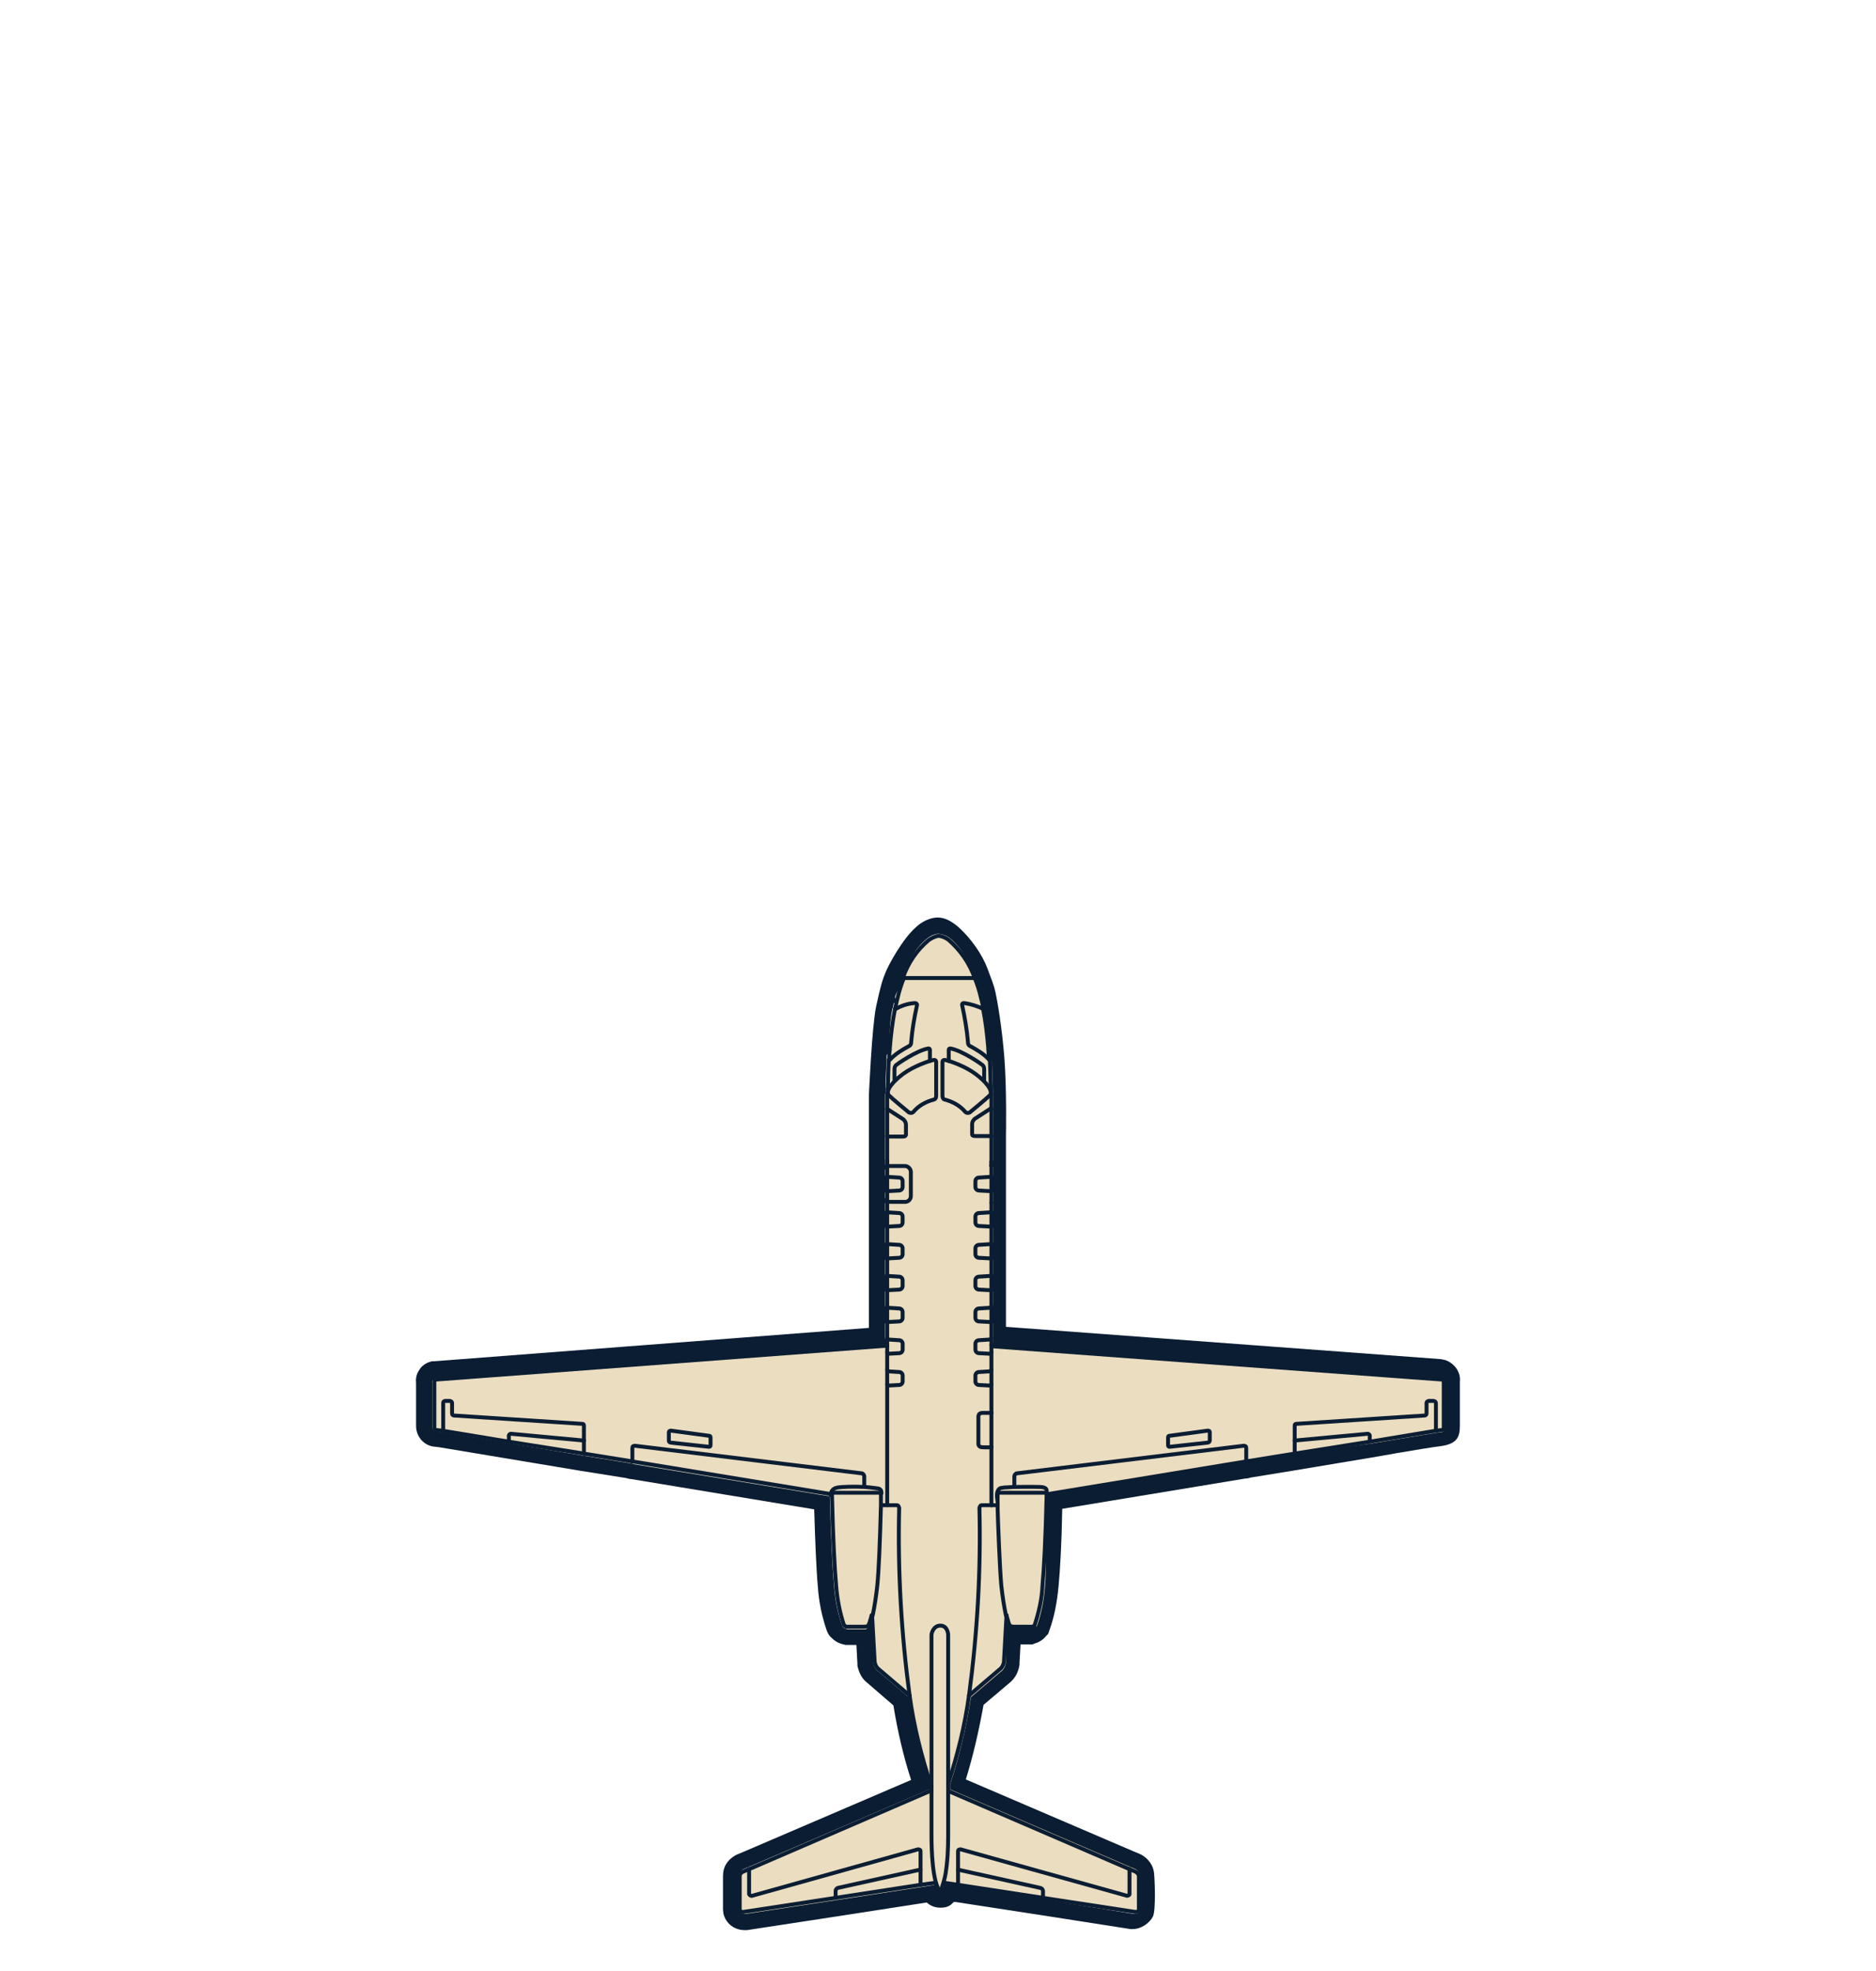 <?xml version="1.0" encoding="UTF-8"?>
<svg id="Layer_1" data-name="Layer 1" xmlns="http://www.w3.org/2000/svg" viewBox="0 0 360 378">
  <defs>
    <style>
      .cls-1 {
        fill: none;
        stroke: #0b1d32;
        stroke-linecap: round;
        stroke-linejoin: round;
        stroke-width: .75px;
      }

      .cls-2, .cls-3 {
        isolation: isolate;
      }

      .cls-4 {
        fill: #0b1d32;
      }

      .cls-3 {
        fill: #cbab63;
        opacity: .4;
      }
    </style>
  </defs>
  <g>
    <path class="cls-3" d="m277.65,265.07c.1-.5-.3-.9-.8-1.1l-86.1-6.4v-47.5c0-.1,0-.2-.1-.3v-.9c-.1-1.8-.1-3.6-.2-5.5,0-.3,0-.6-.1-.9v-1.3c-.2-2.5-.5-5-1-7.4v-.4c-.1-.4-.2-.8-.3-1.2-.1-.3-.1-.6-.2-.8-.3-1.3-.7-2.6-1.2-3.9h0c-1-2.9-2.8-5.5-5.2-7.5-.6-.5-1.4-.8-2.2-.9h-.1c-.8.1-1.5.4-2.1.9-2.4,2-4.1,4.6-5.1,7.5v.2c-.4,1.2-.8,2.4-1.1,3.6,0,.1-.1.3-.1.4s-.1.2-.1.4v.2c-.1.3-.1.6-.2,1,0,.1-.1.1-.1.2-.5,2.5-.8,5.1-1,7.6v.3c-.1.4-.1.8-.1,1.1v.8c-.1,1.8-.2,3.6-.2,5.5v.9c-.1.1-.1.2-.1.3v8h0v4.6h0v34.9l-86.2,6.4c-.5.1-.8.6-.7,1v8.7c0,.5.4,1,.9,1l1,.1h0l12.7,2.1h0l14.4,2.4,9.2,1.5c.1,0,.1.1.2.1h.1l37.8,6.2c.2,7.8.5,13.7.8,17.1.2,2.7.7,5.3,1.6,7.8,0,0,0,.1.1.1.2.3.5.4.9.5h3.4c.5,0,.9-.1,1.1-.3l.4,6.7c.1.5.3,1.1.8,1.5l6,5.1c.9,5.9,2.3,11.7,4.2,17.3v.3l-34.7,14.9h0l-1.2.5c-.5.3-.8.7-.8,1.3v6.5c.1.4.4.8,1.2.8h0l17.7-2.7,16.3-2.5h0l2.5-.4c.2.7.5,1.1.8,1.3h.3c.6,0,.9-.6,1.2-1.3l2.2.3h0l16.3,2.5,17.7,2.7c.9,0,1.1-.5,1.2-.7v-6.6c-.1-.5-.4-1-.9-1.3l-1.2-.5h0l-34.8-14.7v-1c1.8-5.4,3.1-11,4-16.7l6-5.1c.4-.4.6-.9.7-1.5l.4-6.6c.3.3.8.3,1.1.3h3.5c.3-.1.6-.2.8-.5l.1-.1c.9-2.5,1.4-5.1,1.6-7.8.3-3.2.6-9,.8-17.1l46.82-8.27,14.88-1.93h0l12.7-2.1h0l.9-.1c.6,0,1-.5,1-1l-.1-8.6Z"/>
    <line class="cls-1" x1="239.15" y1="280.27" x2="248.45" y2="278.77"/>
    <path class="cls-1" d="m275.65,274.37l.9-.1h0c.3,0,.5-.2.5-.5v-8.7c0-.2-.1-.5-.4-.5l-86.15-6.37"/>
    <path class="cls-1" d="m248.45,276.27l14-1.3c.2,0,.3.1.4.3v1.1"/>
    <line class="cls-1" x1="262.95" y1="276.47" x2="275.65" y2="274.37"/>
    <line class="cls-1" x1="262.95" y1="276.47" x2="248.45" y2="278.77"/>
    <path class="cls-1" d="m187.05,187.57c-1-2.8-2.7-5.3-5-7.3-.5-.4-1.2-.7-1.9-.8-.7.1-1.3.4-1.9.8-2.3,1.9-4,4.4-5,7.3"/>
    <path class="cls-1" d="m188.75,193.57c-.1-.5-.2-.9-.3-1.4-.1-.3-.1-.5-.2-.8-.3-1.3-.7-2.6-1.2-3.8"/>
    <path class="cls-1" d="m171.75,193.57c.1-.5.2-.9.3-1.4.1-.3.1-.5.2-.8.3-1.3.7-2.6,1.2-3.8"/>
    <path class="cls-1" d="m171.75,193.57c1.2-.7,2.4-1.1,3.8-1.2.3,0,.5.2.4.5h0c-.5,2.3-.9,4.6-1.1,7v.1c0,.3-.2.6-.5.7-1.3.7-2.6,1.5-3.6,2.6"/>
    <path class="cls-1" d="m170.65,203.27v-.8c0-.3,0-.7.1-1.1v-.3c.2-2.5.5-5.1,1-7.6"/>
    <path class="cls-1" d="m178.45,203.47v-2.1c0-.2-.1-.3-.3-.3-2.3.4-6,3.02-6.2,3.2s-.3.5-.3.7v2.1"/>
    <path class="cls-1" d="m189.85,203.27c-1-1.1-2.3-1.9-3.6-2.6-.3-.1-.5-.4-.5-.7v-.1c-.2-2.4-.6-4.7-1.1-7h0c-.1-.4.1-.5.4-.5,1.3.2,2.6.6,3.8,1.2"/>
    <path class="cls-1" d="m189.85,203.27c0-.3,0-.5-.1-.8s0-.7-.1-1.1v-.3c-.2-2.5-.5-5.1-1-7.6"/>
    <line class="cls-1" x1="173.45" y1="187.57" x2="187.05" y2="187.57"/>
    <path class="cls-1" d="m190.15,209.87v-1"/>
    <path class="cls-1" d="m190.25,212.67v-2.8"/>
    <path class="cls-1" d="m190.25,217.87v-5.2"/>
    <path class="cls-1" d="m190.25,217.87h-3.1c-.4,0-.6-.1-.6-.3v-2c0-.4.2-.7.5-1l3.1-2"/>
    <path class="cls-1" d="m190.25,222.77v-4.9"/>
    <path class="cls-1" d="m170.25,212.67v-2.8"/>
    <path class="cls-1" d="m170.35,209.87v-1"/>
    <path class="cls-1" d="m170.25,212.67v5.2"/>
    <path class="cls-1" d="m170.25,212.67l3.1,2c.3.3.5.6.5,1v2c-.1.2-.2.3-.6.3h-3"/>
    <path class="cls-1" d="m170.25,222.57v-4.7"/>
    <path class="cls-1" d="m170.25,223.57v-1"/>
    <line class="cls-1" x1="170.25" y1="223.57" x2="170.25" y2="222.57"/>
    <line class="cls-1" x1="170.25" y1="223.57" x2="170.25" y2="223.57"/>
    <line class="cls-1" x1="170.25" y1="225.67" x2="170.25" y2="223.57"/>
    <line class="cls-1" x1="170.25" y1="232.47" x2="170.25" y2="230.67"/>
    <line class="cls-1" x1="170.25" y1="230.67" x2="170.25" y2="228.47"/>
    <line class="cls-1" x1="170.25" y1="228.47" x2="170.25" y2="225.67"/>
    <line class="cls-1" x1="190.25" y1="223.57" x2="190.25" y2="223.57"/>
    <line class="cls-1" x1="190.25" y1="223.57" x2="190.25" y2="222.77"/>
    <path class="cls-1" d="m190.25,223.57v-.7"/>
    <line class="cls-1" x1="190.25" y1="225.67" x2="190.25" y2="223.57"/>
    <line class="cls-1" x1="190.25" y1="232.47" x2="190.25" y2="230.67"/>
    <line class="cls-1" x1="190.25" y1="230.67" x2="190.25" y2="228.47"/>
    <line class="cls-1" x1="190.25" y1="228.47" x2="190.25" y2="225.67"/>
    <path class="cls-1" d="m190.15,208.87c-.1-1.9-.1-3.7-.2-5.6"/>
    <path class="cls-1" d="m170.35,208.87c.1-1.9.1-3.7.2-5.6"/>
    <path class="cls-1" d="m170.55,210.04c.72.73,3.9,3.33,3.9,3.33.3.1.6.1.8-.1,1-1.2,2.4-2,4-2.4.3-.1.4-.4.4-.7v-6.5c0-.2-.1-.4-.4-.4s-3,.81-5.18,2.17-4.38,3.73-3.52,4.6Z"/>
    <g>
      <path class="cls-1" d="m188.86,207.07v-2.1c0-.2-.1-.52-.3-.7s-3.9-2.8-6.2-3.2c-.2,0-.3.1-.3.3v2.1"/>
      <path class="cls-1" d="m186.44,205.44c-2.18-1.37-4.88-2.17-5.18-2.17s-.4.2-.4.4v6.5c0,.3.1.6.4.7,1.6.4,3,1.2,4,2.4.2.2.5.2.8.1,0,0,3.18-2.6,3.9-3.33.86-.87-1.34-3.23-3.52-4.6Z"/>
    </g>
    <path class="cls-1" d="m128.35,274.67v1.6c0,.2.1.4.4.4l7.3.8c.2,0,.3-.1.3-.3h0v-1.5c0-.2-.1-.3-.2-.3l-7.4-1c-.2,0-.4.1-.4.3"/>
    <path class="cls-1" d="m159.65,286.57v-.3"/>
    <path class="cls-1" d="m165.85,284.87v-1.7c0-.3-.2-.5-.4-.6l-43.6-5.3c-.3,0-.5.1-.5.4v2.7"/>
    <path class="cls-1" d="m159.4,286.73c0-.4.22-1.22,1.18-1.42s3.38-.24,5.38-.14c0,0,1.2.1,1.9.2l.7.1c.4.1.6.4.6.9"/>
    <line class="cls-1" x1="190.25" y1="238.57" x2="190.25" y2="235.27"/>
    <line class="cls-1" x1="190.25" y1="247.37" x2="190.25" y2="244.57"/>
    <line class="cls-1" x1="190.25" y1="244.57" x2="190.25" y2="241.37"/>
    <line class="cls-1" x1="190.25" y1="241.37" x2="190.25" y2="238.57"/>
    <line class="cls-1" x1="170.25" y1="238.57" x2="170.25" y2="235.27"/>
    <line class="cls-1" x1="170.25" y1="247.37" x2="170.25" y2="244.57"/>
    <line class="cls-1" x1="170.25" y1="244.57" x2="170.25" y2="241.37"/>
    <line class="cls-1" x1="170.25" y1="241.37" x2="170.25" y2="238.57"/>
    <line class="cls-1" x1="170.25" y1="253.27" x2="170.25" y2="250.47"/>
    <line class="cls-1" x1="170.25" y1="257.97" x2="170.25" y2="256.57"/>
    <line class="cls-1" x1="170.25" y1="259.37" x2="170.25" y2="257.97"/>
    <line class="cls-1" x1="170.25" y1="256.57" x2="170.25" y2="253.27"/>
    <line class="cls-1" x1="190.25" y1="253.27" x2="190.25" y2="250.47"/>
    <line class="cls-1" x1="190.25" y1="257.97" x2="190.25" y2="256.57"/>
    <line class="cls-1" x1="190.25" y1="257.97" x2="190.25" y2="259.37"/>
    <line class="cls-1" x1="190.25" y1="256.57" x2="190.25" y2="253.27"/>
    <line class="cls-1" x1="190.25" y1="250.47" x2="190.25" y2="247.37"/>
    <line class="cls-1" x1="170.25" y1="250.47" x2="170.25" y2="247.37"/>
    <line class="cls-1" x1="190.25" y1="265.47" x2="190.25" y2="262.67"/>
    <path class="cls-1" d="m190.25,270.97h-1.7c-.5,0-.8.2-.8.8v5.2c.1.5.4.6,1.1.6h1.4"/>
    <line class="cls-1" x1="190.25" y1="270.97" x2="190.25" y2="265.47"/>
    <line class="cls-1" x1="170.25" y1="265.47" x2="170.25" y2="262.67"/>
    <path class="cls-1" d="m174.55,325.17c-1.6-11.9-2.3-24-2-36-.1-.3-.2-.5-.4-.5h-2.75"/>
    <path class="cls-1" d="m185.95,325.17c1.6-11.9,2.3-24,2-36,.1-.3.2-.5.4-.5h1.9"/>
    <line class="cls-1" x1="190.25" y1="288.67" x2="190.25" y2="277.47"/>
    <line class="cls-1" x1="190.25" y1="277.47" x2="190.25" y2="270.97"/>
    <line class="cls-1" x1="170.25" y1="288.67" x2="170.25" y2="265.47"/>
    <path class="cls-1" d="m200.85,286.27c0-.4.21-1.05-1.25-1.1s-4.95,0-4.95,0c-.6,0-1.3.1-1.9.1l-.7.1c-.4.1-1,.7-.62,2.44"/>
    <path class="cls-1" d="m200.85,286.57v-.3"/>
    <line class="cls-1" x1="191.45" y1="286.27" x2="200.85" y2="286.27"/>
    <line class="cls-1" x1="190.25" y1="262.67" x2="190.25" y2="259.37"/>
    <line class="cls-1" x1="190.25" y1="288.67" x2="191.45" y2="288.67"/>
    <line class="cls-1" x1="170.25" y1="262.67" x2="170.25" y2="259.37"/>
    <line class="cls-1" x1="190.25" y1="235.27" x2="190.25" y2="232.47"/>
    <line class="cls-1" x1="169.05" y1="286.27" x2="159.65" y2="286.27"/>
    <line class="cls-1" x1="170.25" y1="235.27" x2="170.25" y2="232.47"/>
    <line class="cls-1" x1="248.45" y1="278.77" x2="248.45" y2="276.27"/>
    <path class="cls-1" d="m193.15,309.77c.1.5.3,1,.4,1.5l.1.2c0,.1.1.1.1.2.1.2.4.3.9.3h3.4c.2,0,.3-.1.5-.3.8-2.5,1.4-5,1.5-7.6.3-3.3.6-9.1.8-17.5"/>
    <path class="cls-1" d="m178.75,342.67v-29.1c0-.4.41-1.81,1.7-1.81s1.5,1.41,1.5,1.81v28.5"/>
    <path class="cls-1" d="m174.55,325.17l-6.1-5.2c-.3-.3-.5-.7-.6-1.2l-.5-9"/>
    <line class="cls-1" x1="178.75" y1="343.37" x2="178.75" y2="342.67"/>
    <line class="cls-1" x1="181.95" y1="342.07" x2="181.95" y2="343.47"/>
    <path class="cls-1" d="m181.95,342.07c1.8-5.5,3.2-11.1,4-16.9"/>
    <path class="cls-1" d="m178.75,342.67c-1.9-5.7-3.4-11.6-4.2-17.5"/>
    <path class="cls-1" d="m185.95,325.17l6.1-5.2c.3-.3.5-.7.6-1.2l.5-9"/>
    <path class="cls-1" d="m159.65,286.57c.2,8.4.5,14.2.8,17.5.2,2.6.7,5.2,1.5,7.6.1.1.3.2.4.3h3.4c.5,0,.8-.1.9-.3s0-.1.1-.2c0-.1.1-.2.1-.2.1-.5.3-.9.4-1.5"/>
    <path class="cls-1" d="m160.35,363.97v-1.3c0-.3.2-.5.4-.6l15.8-3.5"/>
    <path class="cls-1" d="m160.35,363.97l-17.7,2.7c-.4,0-.6-.1-.7-.4v-6.4c0-.4.2-.7.6-.9l1.2-.5"/>
    <path class="cls-1" d="m176.65,358.57v-3.6c0-.2-.2-.3-.5-.3l-31.8,8.9c-.2.1-.5-.1-.6-.3v-4.8"/>
    <path class="cls-1" d="m200.15,363.97v-1.3c0-.3-.2-.5-.5-.6l-15.8-3.5"/>
    <path class="cls-1" d="m183.85,358.57v-3.6c0-.2.2-.3.5-.3l31.9,8.9c.2,0,.5-.1.5-.3v-4.8"/>
    <path class="cls-1" d="m181.15,361.07c0,.1-.1.2-.1.3-.2.7-.5,1.1-.7,1.1h-.1c-.3-.1-.5-.6-.7-1.4"/>
    <path class="cls-1" d="m181.95,343.47v8.5c0,2.5-.1,4.9-.5,7.4-.1.7-.62,2.51-.82,2.91"/>
    <line class="cls-1" x1="183.85" y1="361.47" x2="181.15" y2="361.07"/>
    <line class="cls-1" x1="183.85" y1="358.57" x2="183.85" y2="361.47"/>
    <path class="cls-1" d="m180.45,362.77c-1.56-1.61-1.7-8.3-1.7-10.8v-8.5"/>
    <line class="cls-1" x1="176.65" y1="361.47" x2="179.55" y2="361.07"/>
    <line class="cls-1" x1="176.65" y1="361.47" x2="176.65" y2="358.57"/>
    <line class="cls-1" x1="183.85" y1="361.47" x2="200.15" y2="363.97"/>
    <line class="cls-1" x1="143.75" y1="358.47" x2="178.75" y2="343.37"/>
    <line class="cls-1" x1="160.35" y1="363.97" x2="176.65" y2="361.47"/>
    <path class="cls-1" d="m169.05,286.27v2.4c-.2,7.3-.4,12.4-.7,15.4-.2,1.9-.5,3.9-.9,5.8"/>
    <path class="cls-1" d="m200.15,363.97l17.7,2.7c.4,0,.6-.1.7-.4v-6.4c0-.4-.3-.7-.6-.9l-1.2-.5"/>
    <line class="cls-1" x1="216.75" y1="358.47" x2="181.95" y2="343.47"/>
    <line class="cls-1" x1="239.15" y1="280.27" x2="200.85" y2="286.57"/>
    <path class="cls-1" d="m194.65,284.97v-1.8c0-.3.2-.5.4-.6l43.6-5.3c.3,0,.5.1.5.4v2.7"/>
    <path class="cls-1" d="m248.45,276.27v-2.9c0-.2.1-.3.3-.3l24.6-1.6c.2,0,.4-.1.4-.4v-2c0-.2.1-.3.4-.4h.9c.3,0,.5.2.5.4v5.2"/>
    <path class="cls-1" d="m112.05,276.27l-14-1.3c-.2,0-.3.1-.4.3v1.1"/>
    <path class="cls-1" d="m84.85,274.37l-1-.1h0c-.3,0-.5-.2-.5-.5v-8.7c0-.2.1-.5.4-.5l86.5-6.5"/>
    <path class="cls-1" d="m112.05,276.27v-2.9c0-.2-.1-.3-.3-.3l-24.6-1.6c-.2,0-.4-.1-.4-.4v-2c0-.2-.1-.3-.4-.4h-.9c-.3,0-.4.2-.4.4v5.2"/>
    <line class="cls-1" x1="84.85" y1="274.37" x2="97.55" y2="276.47"/>
    <line class="cls-1" x1="112.05" y1="278.77" x2="112.05" y2="276.27"/>
    <line class="cls-1" x1="112.05" y1="278.77" x2="121.35" y2="280.27"/>
    <line class="cls-1" x1="97.55" y1="276.47" x2="112.05" y2="278.77"/>
    <path class="cls-1" d="m191.45,286.27c0,.8-.03,1.92,0,3.35s.4,11.45.7,14.45c.2,1.9.5,3.9.9,5.8"/>
    <path class="cls-1" d="m232.15,274.67v1.6c0,.2-.2.4-.4.4l-7.3.8c-.2,0-.3-.1-.3-.3v-1.5c0-.2.1-.3.2-.3l7.4-1c.3,0,.4.1.4.3"/>
    <line class="cls-1" x1="121.35" y1="280.27" x2="159.65" y2="286.57"/>
    <g id="Layer_2" data-name="Layer 2">
      <g class="cls-2">
        <path class="cls-4" d="m180.15,179.07c.8.1,1.6.4,2.2.9,2.4,2,3.89,4.97,4.89,7.87.5,1.3,1.41,4.93,1.51,5.33,0,.2.22.57.22.67.5,2.4.52,5.52.72,8.02l.11.83c0,.1.04.58.04.78s.2,1.02.2,1.12c.1.3.3-1.52.3-1.22.1,1.9.1,3.7.2,5.5v.9c.1.1.1.2.1.3v46.6l-.15,1.53,85.55,6.09c.5.2,1.1.07,1,.57v8.6c0,.5.2,1.21-.4,1.21l-.9.1-12.7,2.1-14.6,1.9-9.3,1.5c0,.1-38.3,6.3-38.3,6.3-.2,8.1,0,14.4-.3,17.6-.2,2.7-.7,5.3-1.6,7.8l-.15-.29c-.2.3-.45.19-.75.29h-3.4c-.3,0-1.2-.33-1.5-.63l-.1,7.53c-.1.6-.3,1.1-.7,1.5l-6,5.1c-.9,5.7-2.2,11.3-4,16.7v1l34.4,14.8,1.2.5c.5.3.8.8.9,1.3v6.6c-.1.2-.3.7-1.2.7l-17.3-2.8-16.3-2.5-2.9-.7c-.3.7-.2,1.4-.8,1.4l.2.3h-.2c-.3-.2-.6-.6-.8-1.3l-2.5.4-16.3,2.5-17.7,2.7c-.8,0-1.1-.4-1.2-.8v-6.5c0-.6.3-1,.8-1.3l1.2-.5,34.7-14.9v-.3c-1.9-5.6-3.3-11.4-4.2-17.3l-6-5.1c-.5-.4-.7-1-.8-1.5l-.3-7.88c-.2.2-.7,1.48-1.2,1.48h-3.4c-.4-.1-.7-.2-.9-.5-.1,0-.1-.1-.1-.1-.9-2.5-1.4-5.1-1.6-7.8-.3-3.4-.6-9.3-.8-17.1l-37.8-6.2h-.1c-.1,0-.1-.1-.2-.1l-9.2-1.5-14.4-2.4-12.7-2.1-1-.1c-.5,0-.9-.5-.9-1v-8.5c-.1-.4.3-.4.8-.5l86.5-6.6-.4-1.4v-46.6c0-.1,0-.2.1-.3v-.9c0-1.9.1-3.7.2-5.5v-.8c0-.3.4-.45.5-.85,0-.1-.1-.69-.1-.79.2-2.5.2-4.86.7-7.36,0-.1.1-.1.1-.2.1-.4.1-.7.2-1l.2.36c0-.2.35-.55.35-.65s-.35-.62-.35-.72c.3-1.2,1.06-1.89,1.46-3.09,0,0,.24-1.06.24-1.16,1-2.9,2.1-5.05,4.5-7.05.6-.5,1.3-.8,2.1-.9h.1m10.9,11.3c-.32-1.49-.69-2.29-1.58-4.69s-3.02-5.71-5.82-8.11c-1-.8-2.25-1.6-3.7-1.6s-3,.8-4,1.7c-2.7,2.3-5.37,7.27-6,8.8s-.98,2.71-1.8,6.5-1.4,17-1.4,17v44.7l-83.4,6.4h-.4c-1,.2-2,.8-2.5,1.7-.5.7-.7,1.6-.6,2.4v8.3c0,2.1,1.6,3.9,3.7,4l.8.1,12.6,2.1,14.4,2.4,8.8,1.4c.4.1.7.2,1,.2l35.1,5.8c.2,6.3.4,11.5.7,14.8.2,3,.8,5.8,1.7,8.4.2.6.5,1.1,1,1.5.8.8,1.7,1.1,2.2,1.2l.4.1h2.1l.2,3.6v.4c.3,1.4.9,2.5,1.8,3.2l5.1,4.4c.8,4.9,1.9,9.7,3.4,14.3l-32.2,13.8-1.2.5-.2.1-.2.1c-1.5.9-2.3,2.2-2.3,3.9v6.5l.1.8c.5,1.9,2.1,3.1,4.1,3.1h.4l17.7-2.7,16.8-2.6c.2.2,1.1,1,2.6,1s2-.5,2.6-1.1h.3l16.3,2.5,17.3,2.7h.4c1.7,0,3.31-1.21,3.9-2.4s.37-7.16.2-8.5-1.1-2.6-2.3-3.3l-.2-.1-.2-.1-1.2-.5-32.2-13.8c1.4-4.5,2.5-9.3,3.4-14.3l5.2-4.4.1-.1.1-.1c.8-.8,1.3-1.8,1.5-3.1v-.4l.2-3.5h2.3l.5-.2c.4-.1,1.4-.5,2.1-1.4l.4-.4.2-.6c1-2.7,1.5-5.5,1.8-8.6.3-3.2.6-8.4.7-14.8l35.1-5.8c.4,0,.8-.1,1.1-.2l8.6-1.4,14.4-2.4s9.88-1.77,13.3-2.2,3.8-1.9,3.8-4v-8.4c.2-1.7-.9-3.4-2.7-4.1l-.9-.2-83.5-6.2v-36.7s.17-8.68-.3-14.8-1.38-11.11-1.7-12.6Z"/>
      </g>
    </g>
  </g>
  <g>
    <path class="cls-1" d="m172.57,235.12l-2.23.12c-.39.02-.72-.29-.72-.68v-1.38c0-.39.33-.7.72-.68l2.23.14c.36.02.64.32.64.68v1.12c0,.36-.28.66-.64.68Z"/>
    <path class="cls-1" d="m172.57,228.32l-2.23.12c-.39.02-.72-.29-.72-.68v-1.38c0-.39.33-.7.72-.68l2.23.14c.36.02.64.32.64.68v1.12c0,.36-.28.66-.64.68Z"/>
    <path class="cls-1" d="m172.57,241.22l-2.23.12c-.39.02-.72-.29-.72-.68v-1.38c0-.39.33-.7.72-.68l2.23.14c.36.02.64.32.64.68v1.12c0,.36-.28.66-.64.68Z"/>
    <path class="cls-1" d="m172.57,247.32l-2.23.12c-.39.02-.72-.29-.72-.68v-1.38c0-.39.33-.7.72-.68l2.23.14c.36.02.64.32.64.68v1.12c0,.36-.28.66-.64.68Z"/>
    <path class="cls-1" d="m172.57,253.42l-2.23.12c-.39.02-.72-.29-.72-.68v-1.38c0-.39.33-.7.72-.68l2.23.14c.36.02.64.32.64.68v1.12c0,.36-.28.66-.64.68Z"/>
    <path class="cls-1" d="m170.35,256.89l2.23.14c.36.02.64.32.64.68v1.12c0,.36-.28.66-.64.68l-2.23.12"/>
    <path class="cls-1" d="m170.35,262.99l2.23.14c.36.02.64.32.64.68v1.12c0,.36-.28.66-.64.68l-2.23.12"/>
    <rect class="cls-1" x="169.32" y="223.62" width="5.47" height="6.88" rx="1.11" ry="1.11"/>
  </g>
  <g>
    <path class="cls-1" d="m187.82,235.12l2.23.12c.39.02.72-.29.72-.68v-1.38c0-.39-.33-.7-.72-.68l-2.23.14c-.36.02-.64.32-.64.68v1.12c0,.36.28.66.64.68Z"/>
    <path class="cls-1" d="m187.82,228.32l2.23.12c.39.02.72-.29.72-.68v-1.38c0-.39-.33-.7-.72-.68l-2.23.14c-.36.02-.64.32-.64.68v1.12c0,.36.28.66.64.68Z"/>
    <path class="cls-1" d="m187.82,241.22l2.23.12c.39.02.72-.29.72-.68v-1.38c0-.39-.33-.7-.72-.68l-2.23.14c-.36.02-.64.32-.64.68v1.12c0,.36.28.66.64.68Z"/>
    <path class="cls-1" d="m187.82,247.32l2.23.12c.39.02.72-.29.72-.68v-1.38c0-.39-.33-.7-.72-.68l-2.23.14c-.36.02-.64.32-.64.68v1.12c0,.36.28.66.64.68Z"/>
    <path class="cls-1" d="m187.82,253.42l2.23.12c.39.02.72-.29.72-.68v-1.38c0-.39-.33-.7-.72-.68l-2.23.14c-.36.02-.64.32-.64.68v1.12c0,.36.28.66.64.68Z"/>
    <path class="cls-1" d="m190.05,256.89l-2.23.14c-.36.02-.64.32-.64.68v1.12c0,.36.28.66.64.68l2.23.12"/>
    <path class="cls-1" d="m190.05,262.99l-2.23.14c-.36.02-.64.32-.64.68v1.12c0,.36.28.66.64.68l2.23.12"/>
  </g>
</svg>